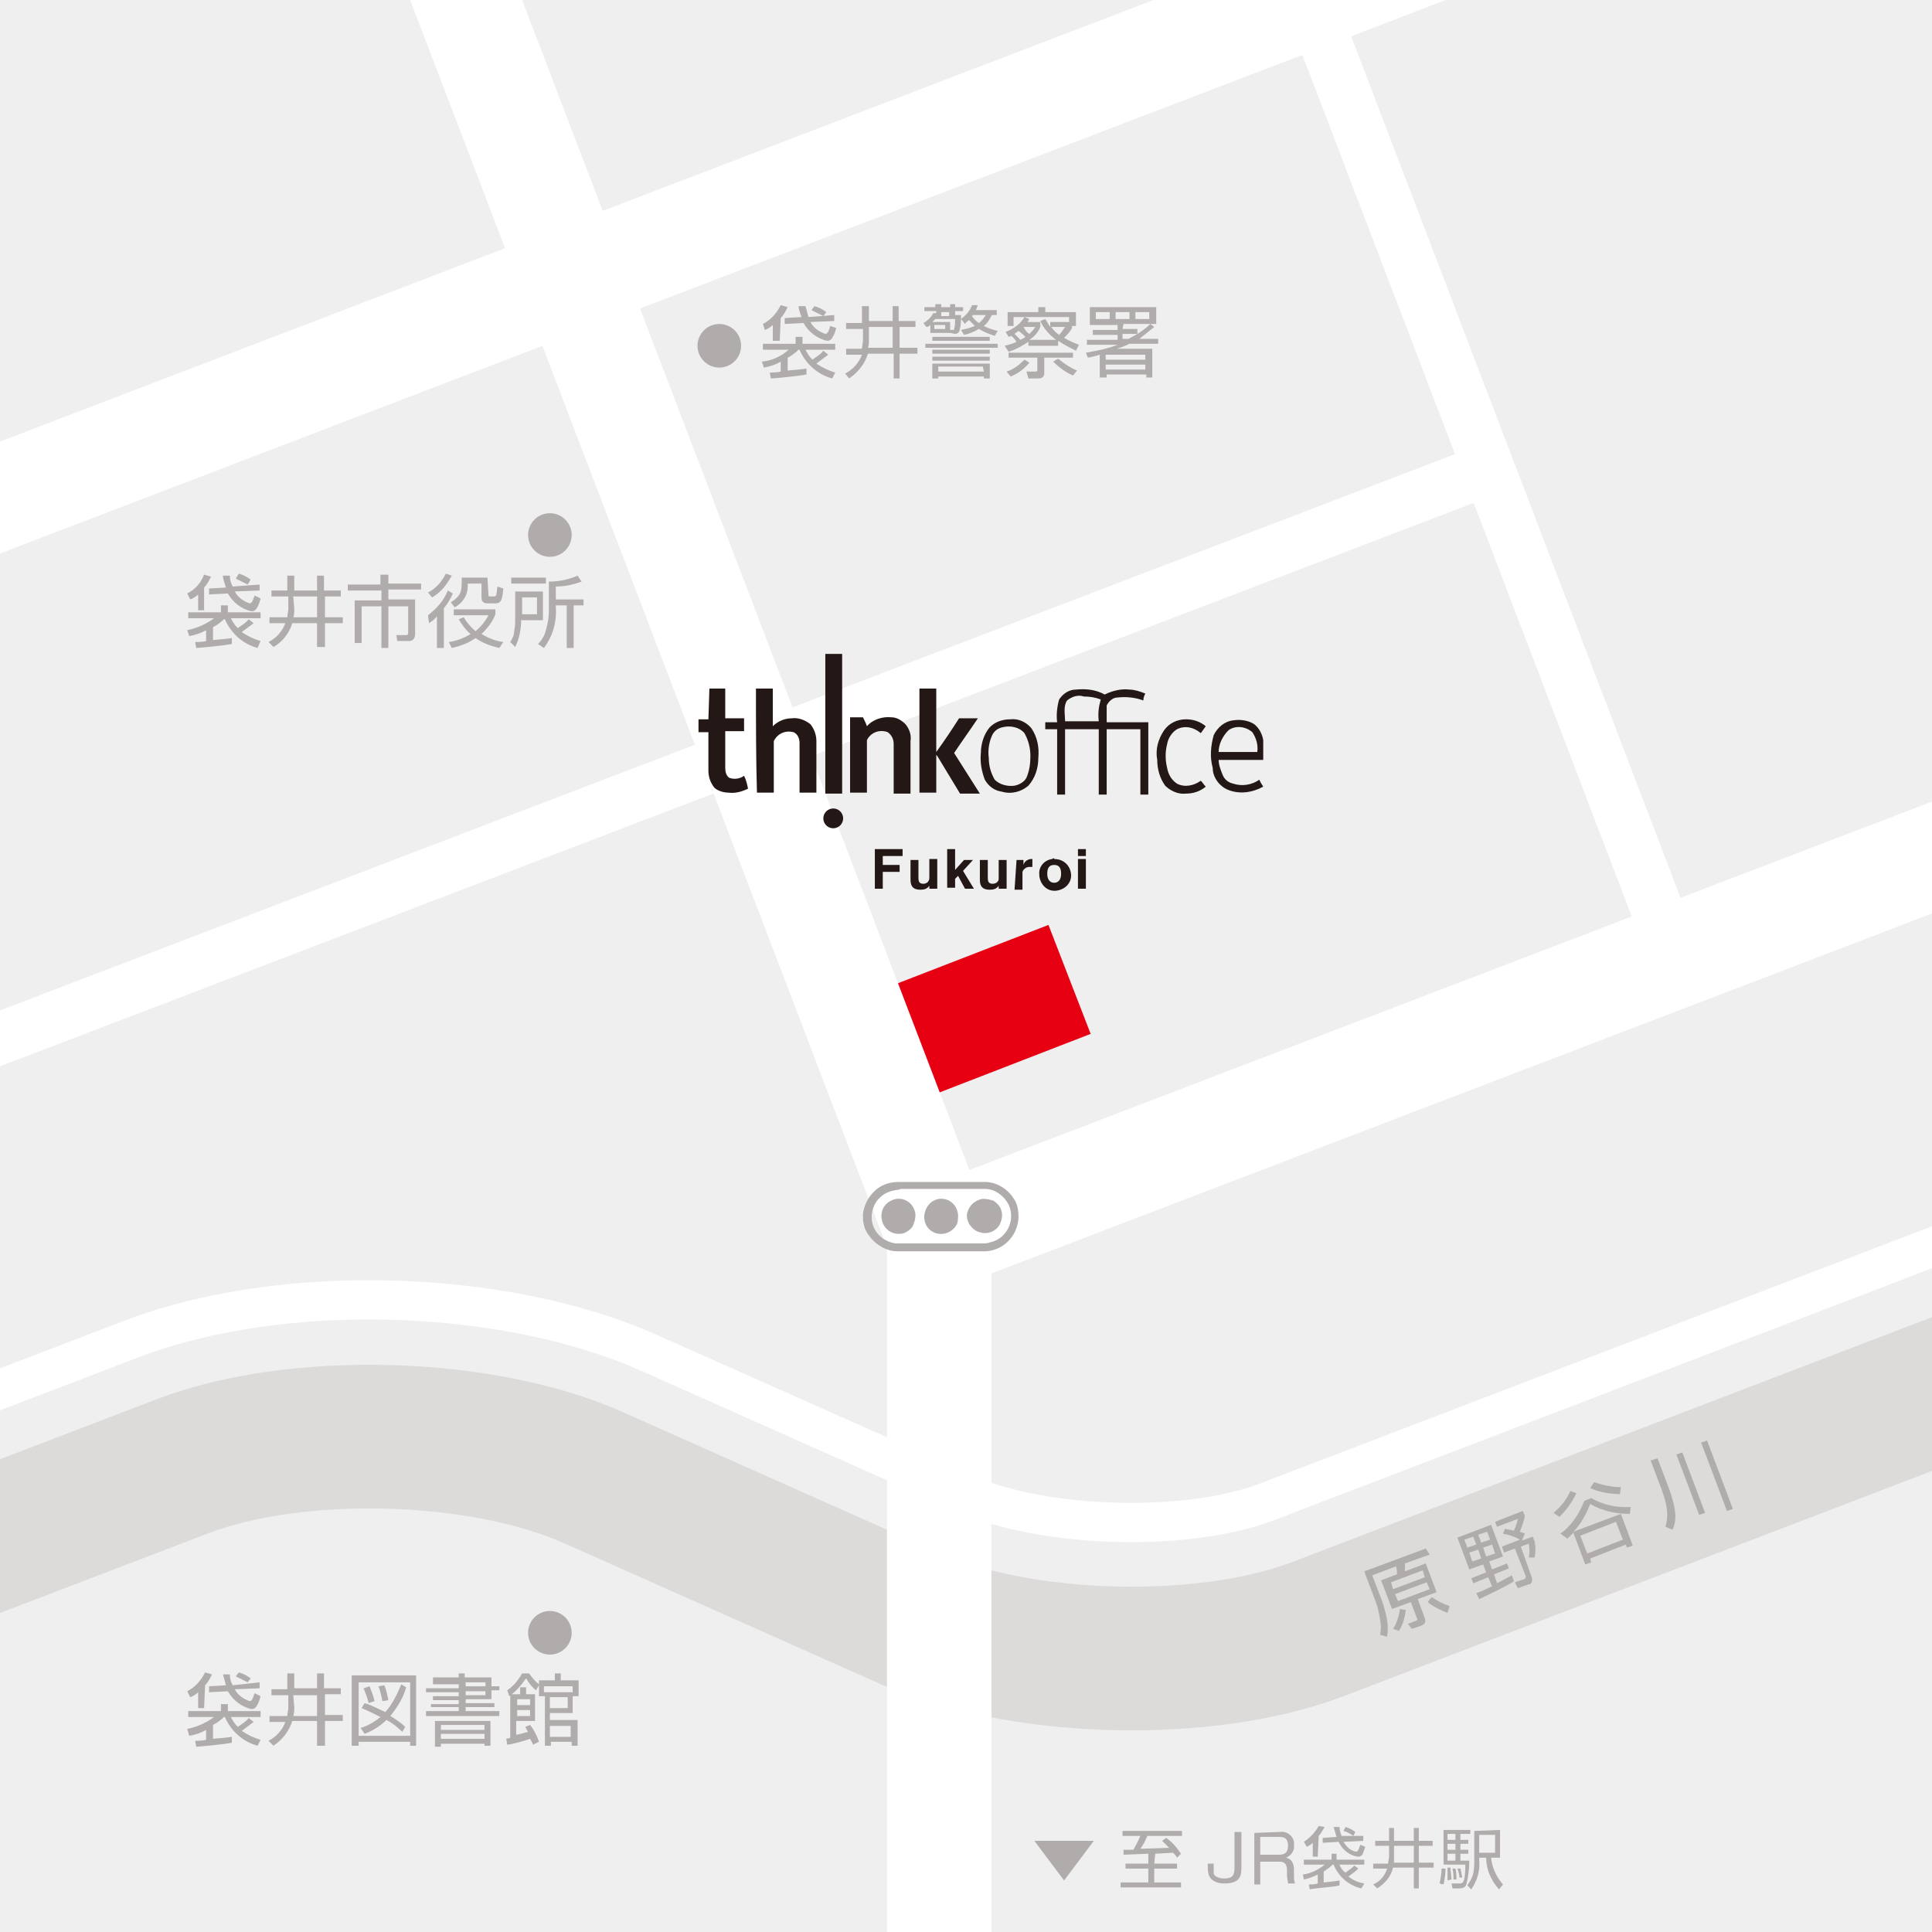 <?xml version="1.0" encoding="utf-8"?>
<!-- Generator: Adobe Illustrator 24.1.2, SVG Export Plug-In . SVG Version: 6.00 Build 0)  -->
<svg version="1.1" id="レイヤー_1" xmlns="http://www.w3.org/2000/svg" xmlns:xlink="http://www.w3.org/1999/xlink" x="0px"
	 y="0px" viewBox="0 0 195 195" style="enable-background:new 0 0 195 195;" xml:space="preserve">
<style type="text/css">
	.st0{clip-path:url(#SVGID_2_);}
	.st1{fill:#F0EFF0;}
	.st2{fill:#E60012;}
	.st3{fill:none;stroke:#FFFFFF;stroke-width:3.96;stroke-miterlimit:10;}
	.st4{fill:none;stroke:#DCDBDA;stroke-width:14.5;stroke-miterlimit:10;}
	.st5{fill:none;stroke:#FFFFFF;stroke-width:10.55;stroke-miterlimit:10;}
	.st6{fill:none;stroke:#FFFFFF;stroke-width:5.27;stroke-miterlimit:10;}
	.st7{fill:#231815;}
	.st8{fill:#AFACAB;}
</style>
<g>
	<defs>
		<rect id="SVGID_1_" y="0" width="195" height="195"/>
	</defs>
	<clipPath id="SVGID_2_">
		<use xlink:href="#SVGID_1_"  style="overflow:visible;"/>
	</clipPath>
	<g class="st0">
		<rect y="0" class="st1" width="195" height="195"/>
		
			<rect x="91.8" y="96" transform="matrix(0.932 -0.361 0.361 0.932 -30.049 43.087)" class="st2" width="16.8" height="11.8"/>
		<path class="st3" d="M-14.3,145.7l27.7-10.6c15-5.7,37.3-5.1,52,1.4l31.9,14.2c8,3.6,22.7,4,30.8,0.8l78.1-29.9"/>
		<path class="st4" d="M-9.3,158.6L18.4,148c11.5-4.4,30.1-3.9,41.4,1.1l31.9,14.2c11.3,5,29.9,5.5,41.4,1.1l78.1-29.9"/>
		<line class="st5" x1="-5.7" y1="52.4" x2="157.3" y2="-10"/>
		<line class="st6" x1="-2.6" y1="105.8" x2="149.1" y2="47.8"/>
		<polyline class="st5" points="43.3,-9.8 94.8,124.9 94.8,211 		"/>
		<line class="st6" x1="117.7" y1="-37.8" x2="169.2" y2="96.9"/>
		<line class="st5" x1="94.8" y1="124.9" x2="203.5" y2="83.3"/>
		<path class="st7" d="M71.6,69.5h1.6v3h1.9c0,0.4,0,0.9,0,1.3h-1.9v3.7c0,0.4,0.1,0.8,0.4,1c0.5,0.2,1.1,0.1,1.5-0.2
			c0.2,0.4,0.3,0.8,0.4,1.3c-0.6,0.3-1.3,0.5-2,0.4c-0.5,0-1.1-0.2-1.4-0.5c-0.4-0.5-0.6-1.1-0.6-1.7v-3.9h-1v-1.3h1L71.6,69.5
			 M76.3,69.5c0.6,0,1.1,0,1.7,0v3.8c0.5-0.5,1.2-0.8,1.9-0.8c0.7-0.1,1.4,0.2,1.9,0.6c0.4,0.5,0.6,1.1,0.6,1.7c0,1.8,0,3.5,0,5.2
			h-1.7v-5c0-0.5-0.2-0.9-0.6-1.1c-0.8-0.2-1.6,0.1-2,0.9c0,1.7,0,3.5,0,5.2h-1.7C76.3,76.6,76.3,73.1,76.3,69.5 M92.8,69.5h1.7V80
			h-1.7V69.5 M106.9,70.6c0.4-0.6,1-1,1.7-1c1-0.1,2,0,2.9,0.5c0.8-0.4,1.7-0.6,2.5-0.5c0.5,0,1.1,0.2,1.6,0.4
			c-0.1,0.2-0.2,0.4-0.2,0.7c-0.8-0.3-1.7-0.4-2.6-0.3c-0.5,0-0.9,0.4-1.1,0.8c0,0.6,0,1.1,0,1.7h4.2c0,2.4,0,4.9,0,7.3h-0.8v-6.6
			h-3.4v6.6h-0.8v-6.6h-3.4v6.6h-0.8v-6.6h-1.2v-0.7h1.2C106.6,72.1,106.7,71.3,106.9,70.6 M107.7,70.7c-0.4,0.6-0.2,1.4-0.2,2.1
			h3.4c-0.1-0.8,0-1.5,0.2-2.2c-0.5-0.2-1.1-0.3-1.7-0.3C108.8,70.1,108.2,70.3,107.7,70.7 M87.5,73.3c0.6-0.7,1.6-1,2.5-0.9
			c0.5,0,1,0.3,1.4,0.7c0.4,0.5,0.6,1.1,0.5,1.7v5.3h-1.7v-5c0-0.5-0.2-0.9-0.6-1.2c-0.8-0.3-1.7,0-2.1,0.8v0.1c0,1.8,0,3.5,0,5.2
			h-1.7v-7.6h1.3C87.3,72.8,87.4,73,87.5,73.3 M96.8,72.5h1.9c-0.8,1.2-1.6,2.3-2.4,3.5c0.9,1.4,1.7,2.7,2.6,4.1h-2l-2.3-3.8
			c-0.1-0.1-0.2-0.2-0.1-0.4C95.3,74.8,96.1,73.6,96.8,72.5 M102,72.6c0.8-0.1,1.6,0.3,2.1,0.9c0.6,0.9,0.8,1.9,0.7,3
			c0,1-0.3,2-1,2.8c-0.7,0.6-1.7,0.9-2.7,0.6c-0.7-0.1-1.3-0.5-1.7-1.2C99.1,77.9,98.9,77,99,76c0-0.9,0.3-1.9,0.9-2.6
			C100.4,72.9,101.1,72.6,102,72.6 M101.2,73.4c-0.5,0.1-0.9,0.4-1.1,0.9c-0.3,0.7-0.4,1.5-0.3,2.2c0,0.8,0.2,1.5,0.6,2.2
			c0.5,0.5,1.3,0.7,2,0.6c0.5-0.1,1-0.4,1.2-0.8c0.3-0.7,0.4-1.4,0.4-2.2c0-0.8-0.2-1.6-0.6-2.3C102.9,73.4,102,73.2,101.2,73.4
			 M117.5,73.7c0.5-0.7,1.3-1.1,2.2-1.1c0.7,0,1.4,0.2,2,0.7l-0.5,0.7c-0.7-0.6-1.6-0.8-2.4-0.4c-0.5,0.3-0.9,0.9-1,1.5
			c-0.2,0.8-0.2,1.6,0,2.4c0.1,0.6,0.4,1.2,1,1.6c0.8,0.4,1.7,0.2,2.4-0.3c0.2,0.2,0.3,0.4,0.5,0.6c-0.6,0.5-1.3,0.7-2,0.7
			c-0.8,0.1-1.6-0.3-2.1-0.8c-0.5-0.7-0.8-1.6-0.8-2.6C116.6,75.6,116.9,74.6,117.5,73.7 M122.5,74.2c0.4-0.8,1.1-1.4,2-1.5
			c0.7-0.1,1.5,0,2.1,0.4c0.5,0.4,0.8,1,0.9,1.6v2H123c0,0.5,0.2,1,0.4,1.5c0.2,0.5,0.6,0.8,1.1,0.9c0.9,0.3,1.9,0.1,2.6-0.4
			c0.1,0.2,0.2,0.4,0.4,0.7c-1.1,0.6-2.4,0.8-3.6,0.3c-0.9-0.4-1.5-1.3-1.5-2.2C122.1,76.4,122.2,75.3,122.5,74.2 M124,73.7
			c-0.6,0.6-1,1.4-1,2.2c1.3,0,2.6,0,3.9,0c0.1-0.7-0.1-1.4-0.5-2C125.7,73.3,124.7,73.2,124,73.7"/>
		<circle class="st7" cx="84.1" cy="82.6" r="1"/>
		<path class="st7" d="M83.3,66H85v14.1h-1.7V66"/>
		<path class="st7" d="M88.3,85.7h2.8v0.7h-2v0.9h1.7V88h-1.7v1.7h-0.8V85.7z"/>
		<path class="st7" d="M94.6,89.7h-0.8v-0.3c-0.2,0.3-0.5,0.4-0.9,0.4c-0.7,0-1-0.3-1-1v-2h0.8v1.8c0,0.4,0.1,0.6,0.5,0.6
			c0.3,0,0.6-0.2,0.6-0.6c0,0,0,0,0-0.1v-1.8h0.8V89.7z"/>
		<path class="st7" d="M95.6,85.7h0.8v2.1l0.9-1h0.9l-1,1.1l1.1,1.8h-0.9l-0.7-1.3l-0.3,0.3v0.9h-0.8V85.7z"/>
		<path class="st7" d="M101.6,89.7h-0.8v-0.3c-0.2,0.3-0.5,0.4-0.9,0.4c-0.7,0-1-0.3-1-1v-2h0.8v1.8c0,0.4,0.1,0.6,0.5,0.6
			c0.3,0,0.6-0.2,0.6-0.5v-0.1v-1.8h0.8V89.7z"/>
		<path class="st7" d="M102.6,86.8h0.7v0.5c0.1-0.4,0.5-0.6,0.8-0.6h0.1v0.8h-0.3c-0.3,0-0.6,0.2-0.7,0.5c0,0.1,0,0.1,0,0.2v1.6
			h-0.8L102.6,86.8z"/>
		<path class="st7" d="M106.4,86.7c0.9,0,1.6,0.6,1.7,1.5s-0.6,1.6-1.5,1.7s-1.6-0.6-1.7-1.5v-0.1c-0.1-0.8,0.5-1.5,1.3-1.6
			C106.3,86.6,106.4,86.6,106.4,86.7z M106.4,89.1c0.4,0,0.7-0.3,0.7-0.9s-0.2-0.9-0.7-0.9s-0.7,0.3-0.7,0.9S106,89.1,106.4,89.1z"
			/>
		<path class="st7" d="M108.8,85.7h0.8v0.7h-0.8V85.7z M108.8,86.7h0.8v3h-0.8V86.7z"/>
		<circle class="st8" cx="55.5" cy="54" r="2.2"/>
		<path class="st8" d="M18.9,63.6c1-0.2,1.9-0.6,2.7-1.2H19v-0.6h3.3v-0.7H23v0.7h3.3v0.6h-3c0.2,0.4,0.4,0.7,0.7,1
			c0.4-0.3,0.8-0.5,1.1-0.9l0.5,0.4c-0.4,0.3-0.8,0.6-1.2,0.9c0.6,0.4,1.2,0.7,1.9,0.9L26,65.4c-1.5-0.4-2.7-1.5-3.3-2.9h-0.1
			c-0.3,0.3-0.7,0.6-1.1,0.8v1.3c1-0.1,1.3-0.1,1.9-0.2V65c-1.1,0.2-3.4,0.4-3.6,0.4l-0.1-0.6c0.4,0,0.7,0,1.1-0.1v-1.1
			c-0.5,0.3-1.1,0.5-1.7,0.6L18.9,63.6z M20.6,61.6H20V60c-0.2,0.2-0.5,0.4-0.8,0.5l-0.3-0.6c0.8-0.4,1.4-1.1,1.7-1.9l0.7,0.2
			c-0.2,0.4-0.4,0.8-0.7,1.1L20.6,61.6z M26.2,59v0.6l-2.5,0.1c0.3,0.6,0.9,1,1.5,1.2c0.3,0,0.4-0.6,0.5-0.8l0.6,0.3
			c-0.1,0.4-0.2,0.7-0.4,1c-0.1,0.2-0.3,0.3-0.5,0.3c-1-0.2-1.9-0.9-2.4-1.8L21.1,60v-0.6l1.7-0.1c-0.1-0.4-0.3-0.8-0.3-1.2h0.7
			c0,0.4,0.1,0.8,0.3,1.1L26.2,59z M25,59c-0.4-0.2-0.8-0.4-1.2-0.6l0.3-0.5c0.4,0.1,0.8,0.3,1.2,0.6L25,59z"/>
		<path class="st8" d="M29,58.1h0.7v1.5H32v-1.5h0.7v1.5h1.7v0.6h-1.6v2.1h1.8v0.6h-1.8v2.4H32v-2.4h-2.5c-0.3,1-1,1.9-1.9,2.4
			l-0.5-0.5c0.8-0.4,1.4-1.1,1.7-1.9h-1.6v-0.6H29c0-0.3,0.1-0.6,0.1-0.8v-1.3h-1.7v-0.6H29V58.1z M29.7,61.5c0,0.3,0,0.6-0.1,0.8
			H32v-2.1h-2.4L29.7,61.5z"/>
		<path class="st8" d="M39.2,58v0.9h3.3v0.6h-3.3v1h2.7V64c0,0.4-0.2,0.7-0.6,0.7h-0.1h-1.1L40,64.1h1c0.1,0,0.2,0,0.2-0.3v-2.6h-2
			v4.2h-0.7v-4.2h-2v3.7h-0.7v-4.3h2.7v-1h-3.4V59h3.3v-1H39.2z"/>
		<path class="st8" d="M43.2,62.1c0.9-0.7,1.6-1.5,2-2.5l0.5,0.3c-0.2,0.5-0.5,1-0.9,1.5v4h-0.7v-3.2c-0.2,0.3-0.5,0.5-0.8,0.7
			L43.2,62.1z M43.2,59.8c0.8-0.4,1.4-1.1,1.8-1.9l0.6,0.2c-0.5,0.9-1.1,1.7-2,2.2L43.2,59.8z M50.4,65.4c-0.9-0.2-1.7-0.5-2.4-1
			c-0.7,0.5-1.5,0.8-2.4,1l-0.3-0.6c0.8-0.1,1.5-0.4,2.2-0.8c-0.5-0.4-0.9-1-1.2-1.5l0.5-0.2c0.3,0.5,0.7,1,1.2,1.4
			c0.5-0.4,1-1,1.3-1.6h-3.5v-0.6H50V62c-0.3,0.8-0.8,1.4-1.4,2c0.7,0.4,1.4,0.7,2.2,0.8L50.4,65.4z M49.3,60c0,0.2,0,0.2,0.2,0.2
			h0.3c0.3,0,0.3,0,0.4-1l0.6,0.2c-0.1,1.1-0.2,1.5-0.8,1.5h-0.7c-0.3,0-0.7,0-0.7-0.6v-1.4h-1.4c0.1,1-0.4,1.9-1.3,2.4l-0.4-0.5
			c1.1-0.7,1.1-1.2,1.1-2.2v-0.3h2.6L49.3,60z"/>
		<path class="st8" d="M54.8,59.7v2.9h-2.2c0,0.9-0.2,1.9-0.6,2.7l-0.5-0.5c0.2-0.3,0.4-0.7,0.4-1.1c0.1-0.5,0.1-0.9,0.1-1.4v-2.6
			C52,59.7,54.8,59.7,54.8,59.7z M55.1,58.9h-3.5v-0.6h3.5V58.9z M54.2,60.3h-1.5V62h1.5V60.3z M56.1,60.5h2.8v0.6h-1v4.3h-0.7v-4.3
			h-1.1v0.2c0.1,1.5-0.3,2.9-1.2,4.1L54.3,65c0.4-0.4,0.7-0.9,0.8-1.4c0.2-0.7,0.3-1.3,0.3-2v-2.9c1,0,2-0.2,2.9-0.6l0.4,0.6
			c-0.8,0.3-1.7,0.5-2.6,0.5C56.1,59.2,56.1,60.5,56.1,60.5z"/>
		<circle class="st8" cx="72.6" cy="34.9" r="2.2"/>
		<path class="st8" d="M76.9,36.5c1-0.1,1.9-0.5,2.7-1.2H77v-0.6h3.3V34H81v0.7h3.3v0.6h-3c0.2,0.4,0.4,0.7,0.7,1
			c0.4-0.3,0.8-0.5,1.1-0.9l0.5,0.4c-0.4,0.3-0.8,0.6-1.2,0.9c0.6,0.4,1.2,0.7,1.9,0.9L84,38.2c-1.5-0.4-2.7-1.5-3.3-2.9h-0.1
			c-0.3,0.3-0.7,0.6-1.1,0.8v1.3c1-0.1,1.3-0.1,1.9-0.2v0.6c-1.1,0.2-3.4,0.4-3.6,0.4l-0.1-0.6c0.4,0,0.7,0,1.1-0.1v-1
			c-0.5,0.3-1.1,0.5-1.7,0.6L76.9,36.5z M78.7,34.4H78v-1.6c-0.2,0.2-0.5,0.4-0.8,0.5L77,32.7c0.8-0.4,1.4-1.1,1.8-1.9l0.7,0.2
			c-0.2,0.4-0.4,0.8-0.7,1.1L78.7,34.4z M84.2,31.8v0.6l-2.4,0.1c0.3,0.6,0.9,1,1.5,1.2c0.3,0,0.4-0.5,0.5-0.8l0.6,0.2
			c-0.1,0.4-0.2,0.7-0.4,1c-0.1,0.2-0.3,0.3-0.5,0.3c-1-0.2-1.9-0.9-2.4-1.8l-1.9,0.1v-0.6l1.7-0.1c-0.2-0.5-0.3-0.9-0.3-1.1h0.7
			c0.1,0.4,0.2,0.7,0.3,1.1L84.2,31.8z M83.1,31.9c-0.4-0.2-0.8-0.4-1.2-0.6l0.3-0.4c0.4,0.1,0.8,0.3,1.2,0.6L83.1,31.9z"/>
		<path class="st8" d="M87,30.9h0.7v1.5h2.4v-1.5h0.6v1.5h1.7V33h-1.6v2.1h1.8v0.6h-1.8v2.5h-0.6v-2.5h-2.6c-0.3,1-1,1.9-1.9,2.5
			l-0.4-0.5c0.8-0.4,1.4-1.1,1.7-1.9h-1.6v-0.6H87c0-0.3,0.1-0.6,0.1-0.8v-1.2h-1.7v-0.6H87V30.9z M87.7,34.3c0,0.3,0,0.6-0.1,0.8
			h2.5V33h-2.4V34.3z"/>
		<path class="st8" d="M95.9,33.6h-2v-0.8c-0.1,0.1-0.2,0.2-0.4,0.2l-0.3-0.4c0.4-0.2,0.8-0.6,1-1h0.3v-0.2h-1.2V31h1.1v-0.3H95V31
			h0.9v-0.3h0.5V31h0.8v0.4h-0.8v0.4H97c0,0.6,0,1.1-0.2,1.7c-0.1,0.1-0.2,0.2-0.4,0.2L95.9,33.6L95.9,33.6z M100.7,35.1h-7.3v-0.4
			h7.3V35.1z M99.9,34.4h-5.8V34h5.8V34.4z M99.9,35.7h-5.8v-0.4h5.8V35.7z M99.9,36.4h-5.8V36h5.8V36.4z M99.9,38.2h-0.6V38h-4.6
			v0.2h-0.6v-1.5h5.8C99.9,36.7,99.9,38.2,99.9,38.2z M94.4,32.2l-0.3,0.3h1.8v0.8h0.3c0.1,0,0.1,0,0.1-0.1c0.1-0.3,0.1-0.7,0.1-1
			H94.4z M95.4,32.8h-1.1v0.4h1.1V32.8z M99.2,37h-4.5v0.5h4.6L99.2,37z M95.8,31.9v-0.4H95v0.4H95.8z M100.6,31.3v0.5h-0.5
			c-0.2,0.4-0.4,0.8-0.8,1.1c0.4,0.2,0.9,0.4,1.4,0.5l-0.3,0.5c-0.6-0.2-1.1-0.4-1.6-0.7c-0.5,0.3-1,0.5-1.5,0.6L97,33.3
			c0.5-0.1,0.9-0.2,1.4-0.4c-0.2-0.2-0.4-0.4-0.6-0.6c-0.1,0.1-0.3,0.2-0.4,0.4L97,32.2c0.5-0.4,0.9-0.8,1.1-1.4h0.6
			c-0.1,0.2-0.1,0.3-0.2,0.5L100.6,31.3z M98.2,31.8l-0.1,0.1c0.2,0.3,0.4,0.5,0.7,0.7c0.3-0.2,0.5-0.5,0.7-0.8H98.2z"/>
		<path class="st8" d="M101.4,34.9c0.4-0.1,0.8-0.2,1.2-0.4c-0.2-0.3-0.4-0.5-0.5-0.6l-0.3,0.1l-0.3-0.5c0.8-0.3,1.5-0.8,1.9-1.5
			l0.5,0.2c-0.1,0.1-0.1,0.2-0.2,0.3h1.3V33c-0.2,0.5-0.6,1-1.1,1.3h2.7c-0.7-0.5-1.3-1.2-1.6-1.9l0.5-0.2c0.2,0.3,0.3,0.5,0.5,0.8
			v-0.5h1.9V32h-5.6v0.9h-0.6v-1.4h3.1V31h0.7v0.5h3.1v1.4h-0.4v0.2c-0.2,0.4-0.5,0.7-0.8,1c0.5,0.3,1,0.5,1.5,0.7l-0.3,0.6
			c-0.6-0.3-1.2-0.6-1.8-1v0.5h-3v-0.4c-0.6,0.4-1.3,0.8-2,1L101.4,34.9z M101.6,37.5c0.7-0.2,1.3-0.7,1.8-1.2l0.5,0.3
			c-0.5,0.6-1.1,1.1-1.9,1.4L101.6,37.5z M105.4,36.1v1.6c0,0.3-0.2,0.5-0.6,0.5h-1l-0.2-0.7h0.9c0.1,0,0.2,0,0.2-0.1v-1.3h-2.9
			v-0.5h6.5v0.5H105.4z M103.5,34c-0.2-0.2-0.4-0.4-0.7-0.6c-0.1,0.1-0.3,0.2-0.4,0.3c0.2,0.2,0.4,0.4,0.6,0.6
			C103.2,34.2,103.4,34.1,103.5,34z M103.3,33L103.3,33c0.3,0.5,0.4,0.6,0.6,0.7c0.2-0.2,0.4-0.4,0.6-0.7
			C104.5,33,103.3,33,103.3,33z M106.1,33c0.2,0.3,0.5,0.6,0.8,0.8c0.2-0.2,0.4-0.5,0.6-0.8H106.1z M106.8,36.2
			c0.6,0.5,1.2,0.9,1.9,1.2l-0.4,0.5c-0.7-0.3-1.4-0.8-2-1.4L106.8,36.2z"/>
		<path class="st8" d="M113.3,33.2h1.5v0.5h-1.5v0.5h0.6c0.8-0.4,1.6-0.9,2.2-1.5l0.4,0.3c-0.5,0.4-1,0.8-1.5,1.2h1.9v0.5H114
			c-0.4,0.2-0.9,0.4-1.3,0.5h3.6v2.9h-0.6v-0.3h-4v0.3H111v-2.3c-0.6,0.2-0.8,0.2-1.2,0.3l-0.2-0.5c1.1-0.2,2.2-0.4,3.2-0.8h-3.1
			v-0.5h3.1v-0.5h-2.5v-0.5h2.5v-0.5H110V31h6.7v1.7h-3.3L113.3,33.2z M112,31.5h-1.4v0.7h1.4V31.5z M115.6,35.8h-4v0.5h4V35.8z
			 M115.6,36.8h-4v0.5h4V36.8z M114,31.5h-1.4v0.7h1.4V31.5z M116,31.5h-1.4v0.7h1.4V31.5z"/>
		<path class="st8" d="M144.3,156.9l-2.5,0.9c0,0.5,0,0.6,0,0.8l2.1-0.8l1.1,2.9l-1.9,0.7l0.7,1.9c0.1,0.4,0.1,0.6-0.4,0.8l-0.9,0.3
			l-0.4-0.5l0.8-0.3c0.2-0.1,0.2-0.2,0.1-0.3l-0.6-1.6l-1.9,0.7l-1.1-2.9l1.6-0.6c0-0.3,0-0.5-0.1-0.8l-2.4,0.9l1,2.6
			c0.2,0.6,0.4,1.3,0.5,1.9c0.1,0.6,0.1,1.1,0,1.7l-0.7-0.2c0.1-0.5,0.1-1,0-1.5c-0.1-0.6-0.2-1.1-0.4-1.7l-1.2-3.2l6.2-2.3
			L144.3,156.9z M143.6,158.5l-3.2,1.2l0.2,0.7l3.2-1.2L143.6,158.5z M140.6,164.4c0.4-0.6,0.6-1.3,0.7-2l0.6,0.1
			c-0.1,0.7-0.3,1.5-0.7,2.1L140.6,164.4z M144,159.7l-3.2,1.2l0.3,0.7l3.2-1.2L144,159.7z M146.1,162.8c-0.7-0.3-1.4-0.6-2-1.1
			l0.4-0.5c0.6,0.4,1.2,0.7,1.8,0.9L146.1,162.8z"/>
		<path class="st8" d="M152.8,159.6c-0.9,0.6-3.1,1.6-3.5,1.8l-0.3-0.6c0.3-0.1,0.6-0.2,1.6-0.7l-0.4-0.9l-1.5,0.6l-0.2-0.5l1.5-0.6
			l-0.3-0.8l-1.4,0.5l-1.2-3.2l3.4-1.3l1.2,3.2l-1.4,0.5l0.3,0.8l1.5-0.6l0.2,0.5l-1.5,0.6l0.3,0.9l1.5-0.8L152.8,159.6z
			 M148.7,155.1l-0.9,0.3l0.3,0.8l0.9-0.3L148.7,155.1z M149.2,156.4l-0.9,0.3l0.3,0.9l0.9-0.3L149.2,156.4z M150.1,154.6l-0.9,0.3
			l0.3,0.8l0.9-0.3L150.1,154.6z M150.6,155.9l-0.9,0.3l0.3,0.9l0.9-0.3L150.6,155.9z M153.6,155.5l1.1-0.4l0.2,0.5
			c0.1,0.5,0.1,1.1,0,1.6h-0.6c0.1-0.4,0.1-0.9,0-1.4l-0.8,0.3l1.1,3.1c0.1,0.3,0,0.6-0.2,0.7h-0.1l-1.1,0.4l-0.3-0.6l0.9-0.3
			c0.1,0,0.2-0.1,0.2-0.3l-1.1-2.8l-1.1,0.4l-0.2-0.6l1.8-0.7c-0.5-0.3-1.1-0.5-1.7-0.6l0.2-0.5c0.3,0.1,0.6,0.1,0.9,0.2
			c0.2-0.4,0.3-0.8,0.4-1.2l-2.1,0.8l-0.2-0.5l2.8-1.1l0.2,0.5c-0.1,0.6-0.3,1.1-0.5,1.6c0.2,0.1,0.4,0.1,0.5,0.2L153.6,155.5z"/>
		<path class="st8" d="M156.8,152.7c0.7-0.6,1.3-1.3,1.7-2.2l0.6,0.2c-0.4,0.9-1,1.7-1.7,2.4L156.8,152.7z M157.5,154.8
			c1.1-0.8,1.9-2,2.4-3.3l0.7-0.3c1.2,0.7,2.6,1,4,0.9l-0.1,0.7c-1.4,0-2.8-0.3-4-1c-0.4,1-0.9,2-1.7,2.8l4.8-1.8l1.2,3.2l-0.6,0.2
			l-0.1-0.3l-3.6,1.4l0.1,0.4l-0.6,0.2l-1.2-3.2c-0.3,0.3-0.4,0.4-0.6,0.6L157.5,154.8z M163.1,153.6l-3.6,1.4l0.7,1.8l3.6-1.4
			L163.1,153.6z M160.9,149.6c0.9,0.3,1.8,0.5,2.7,0.5l-0.1,0.7c-1,0-2.1-0.2-3-0.6L160.9,149.6z"/>
		<path class="st8" d="M167.3,147.2l1.1,2.9c0.9,2.4,0.8,3.5,0.4,4.3l-0.7-0.3c0.2-0.8,0.4-1.6-0.4-3.8l-1.1-2.9L167.3,147.2z
			 M169.8,146.6l2.3,6.1l-0.6,0.2l-2.3-6.1L169.8,146.6z M172.3,145.4l2.6,6.9l-0.6,0.2l-2.6-6.9L172.3,145.4z"/>
		<circle class="st8" cx="55.5" cy="164.8" r="2.2"/>
		<path class="st8" d="M18.9,174.5c1-0.2,1.9-0.6,2.7-1.2H19v-0.6h3.3V172H23v0.7h3.3v0.6h-3c0.2,0.4,0.4,0.7,0.7,1
			c0.4-0.3,0.8-0.5,1.1-0.9l0.5,0.4c-0.4,0.3-0.8,0.6-1.2,0.9c0.6,0.4,1.2,0.7,1.9,0.9l-0.3,0.6c-1.5-0.4-2.7-1.5-3.3-2.9h-0.1
			c-0.3,0.3-0.7,0.6-1.1,0.8v1.4c1-0.1,1.3-0.1,1.9-0.2v0.6c-1.1,0.2-3.4,0.4-3.6,0.4l-0.1-0.6c0.4,0,0.7,0,1.1-0.1v-1
			c-0.5,0.3-1.1,0.5-1.7,0.6L18.9,174.5z M20.6,172.4H20v-1.6c-0.2,0.2-0.5,0.4-0.8,0.5l-0.3-0.6c0.8-0.4,1.4-1.1,1.8-1.9l0.7,0.2
			c-0.2,0.4-0.4,0.8-0.7,1.1L20.6,172.4z M26.2,169.8v0.6l-2.5,0.1c0.3,0.6,0.9,1,1.5,1.2c0.3,0,0.4-0.6,0.5-0.8l0.6,0.3
			c-0.1,0.4-0.2,0.7-0.4,1c-0.1,0.2-0.3,0.3-0.5,0.3c-1-0.2-1.9-0.9-2.4-1.8l-1.9,0.1v-0.6l1.7-0.1c-0.1-0.4-0.2-0.8-0.3-1.1h0.7
			c0,0.4,0.1,0.8,0.3,1.1L26.2,169.8z M25,169.8c-0.4-0.2-0.8-0.4-1.2-0.6l0.3-0.4c0.4,0.1,0.8,0.3,1.2,0.6L25,169.8z"/>
		<path class="st8" d="M29,168.9h0.7v1.5H32v-1.5h0.7v1.5h1.7v0.6h-1.6v2.1h1.8v0.6h-1.8v2.5H32v-2.5h-2.5c-0.3,1-1,1.9-1.9,2.5
			l-0.5-0.5c0.8-0.4,1.4-1.1,1.7-1.9h-1.6v-0.6H29c0-0.3,0.1-0.6,0.1-0.8v-1.3h-1.7v-0.6H29V168.9z M29.7,172.3c0,0.3,0,0.6-0.1,0.9
			H32v-2.1h-2.4L29.7,172.3z"/>
		<path class="st8" d="M42,169.1v7.1h-0.6v-0.4h-5.2v0.4h-0.7v-7.1H42z M41.4,169.8h-5.2v5.4h5.2V169.8z M41,170.3
			c-0.3,1.1-0.9,2-1.6,2.9c0.5,0.3,1.1,0.7,1.5,1.1l-0.3,0.5c-0.5-0.5-1-0.9-1.6-1.2c-0.6,0.6-1.4,1.1-2.2,1.4l-0.4-0.6
			c0.7-0.2,1.4-0.6,2-1.1c-0.6-0.3-1.2-0.6-1.9-0.9l0.3-0.5c0.7,0.2,1.4,0.6,2.1,0.9c0.7-0.8,1.2-1.8,1.6-2.8L41,170.3z M37.2,171.9
			c-0.1-0.5-0.3-1-0.5-1.5l0.6-0.2c0.2,0.5,0.4,1,0.5,1.5L37.2,171.9z M38.6,171.7c-0.1-0.5-0.2-1-0.4-1.5l0.6-0.1
			c0.2,0.5,0.3,1,0.4,1.5L38.6,171.7z"/>
		<path class="st8" d="M43.7,169.3h2.6v-0.4h0.6v0.4h2.7v0.9h0.8v0.4h-0.8v0.9H47v0.4h2.9v0.4H47v0.4h3.4v0.5H43v-0.5h3.3v-0.4h-2.8
			V172h2.8v-0.4h-2.6v-0.4h2.6v-0.4H43v-0.4h3.3V170h-2.6V169.3z M49.5,173.7v2.5h-0.6V176h-4.4v0.3h-0.6v-2.6H49.5z M48.9,174.1
			h-4.4v0.5h4.4V174.1z M48.9,175h-4.4v0.5h4.4V175z M49,169.8h-2v0.4h2V169.8z M49,170.7h-2v0.4h2V170.7z"/>
		<path class="st8" d="M54.3,169.6H56v-0.7h0.6v0.7h1.8v1.6h-0.6v1.7h-2.3v0.7h2.8v2.6h-0.6v-0.4h-2.1v0.4H55v-5h-0.6v-1.1l-0.3,0.5
			c-0.4-0.3-0.7-0.7-1-1.2c-0.5,0.7-1,1.3-1.7,1.8l-0.2-0.6c0.6-0.4,1.1-1,1.5-1.7h0.7c0.3,0.4,0.6,0.8,1,1.1v-0.4H54.3z
			 M53.5,174.1c0.4,0.5,0.7,1.1,0.9,1.7l-0.6,0.3c-0.1-0.3-0.2-0.4-0.3-0.6c-0.9,0.3-1.6,0.5-2.3,0.6l-0.1-0.6l0.4-0.1V171h1v-0.7
			h0.6v0.7H54v2.7h-1.9v1.4c0.5-0.1,0.8-0.2,1.2-0.3c-0.2-0.3-0.2-0.4-0.3-0.5L53.5,174.1z M53.5,171.5h-1.3v0.6h1.3V171.5z
			 M53.5,172.6h-1.3v0.6h1.3V172.6z M54.9,170.8h2.9v-0.6h-2.9V170.8z M57.3,171.3h-1.8v1.1h1.8V171.3z M57.6,174.2h-2.1v1.1h2.1
			V174.2z"/>
		<path class="st8" d="M104.4,185.8h6l-3,4L104.4,185.8z"/>
		<path class="st8" d="M116.5,188.1h2.3v0.5h-2.3v1.4h2.7v0.5h-6.1V190h2.8v-1.4h-2.3v-0.5h2.3v-1l-2.5,0.1v-0.5h1
			c0.2-0.4,0.5-0.9,0.7-1.4h-1.8v-0.5h6v0.5h-3.5c-0.2,0.5-0.4,0.9-0.7,1.3l2.9-0.1c-0.2-0.2-0.5-0.5-0.7-0.7l0.4-0.3
			c0.6,0.4,1.1,1,1.5,1.6l-0.4,0.4c-0.1-0.2-0.2-0.3-0.4-0.5l-1.8,0.1L116.5,188.1z"/>
		<path class="st8" d="M125.3,184.9v3.6c0,0.9-0.2,1.6-1.7,1.6c-0.5,0-1-0.1-1.4-0.5c-0.3-0.4-0.3-0.8-0.3-1.5h0.6c0,0.3,0,0.7,0,1
			c0.1,0.4,0.8,0.5,1,0.5c0.9,0,1.1-0.3,1.1-1.1v-3.6H125.3z"/>
		<path class="st8" d="M129.2,184.9c0.7-0.1,1.3,0.4,1.4,1c0,0.1,0,0.2,0,0.3c0.1,0.6-0.3,1.1-0.8,1.3c0.5,0.1,0.8,0.5,0.8,1.2v0.5
			c0,0.3,0,0.6,0.1,0.9H130c0-0.3-0.1-0.5-0.1-0.8v-0.5c0-0.9-0.5-0.9-0.9-0.9h-1.8v2.3h-0.6V185L129.2,184.9z M127.2,185.4v1.8h1.8
			c0.4,0,1,0,1-0.9c0-0.7-0.3-0.9-0.9-0.9L127.2,185.4L127.2,185.4z"/>
		<path class="st8" d="M131.5,189.2c0.8-0.1,1.6-0.5,2.2-1h-2.1v-0.5h2.8v-0.6h0.5v0.6h2.8v0.5h-2.5c0.1,0.3,0.3,0.6,0.6,0.8
			c0.3-0.2,0.7-0.5,0.9-0.7l0.4,0.3c-0.3,0.3-0.6,0.5-1,0.8c0.5,0.4,1,0.6,1.6,0.7l-0.3,0.5c-1.3-0.3-2.3-1.2-2.8-2.4h-0.1
			c-0.3,0.3-0.6,0.5-0.9,0.7v1.1c0.8-0.1,1.1-0.1,1.6-0.2v0.5c-0.9,0.2-2.8,0.3-3,0.4l-0.1-0.5c0.3,0,0.6,0,0.9-0.1v-0.9
			c-0.4,0.2-0.9,0.4-1.4,0.5L131.5,189.2z M133,187.4h-0.5V186c-0.2,0.2-0.4,0.3-0.6,0.4l-0.3-0.5c0.6-0.4,1.1-0.9,1.5-1.6l0.6,0.1
			c-0.2,0.3-0.4,0.7-0.6,0.9L133,187.4z M137.6,185.3v0.5l-2,0.1c0.3,0.5,0.7,0.9,1.3,1c0.2,0,0.3-0.5,0.4-0.7l0.5,0.2
			c-0.1,0.3-0.2,0.6-0.3,0.8c-0.1,0.1-0.2,0.2-0.4,0.2c-0.9-0.1-1.6-0.7-2-1.5l-1.6,0.1v-0.5l1.4-0.1c-0.1-0.3-0.2-0.7-0.3-1h0.6
			c0,0.3,0.1,0.6,0.2,0.9H137.6z M136.6,185.3c-0.3-0.2-0.6-0.4-1-0.5l0.2-0.4c0.4,0.1,0.7,0.3,1,0.5L136.6,185.3z"/>
		<path class="st8" d="M140.1,184.5h0.6v1.3h2v-1.3h0.5v1.3h1.4v0.5h-1.4v1.7h1.5v0.5h-1.5v2.1h-0.5v-2.1h-2.1
			c-0.2,0.9-0.8,1.6-1.6,2.1l-0.4-0.4c0.7-0.3,1.2-0.9,1.4-1.6h-1.4v-0.5h1.5c0-0.2,0.1-0.5,0.1-0.7v-1.1h-1.4v-0.5h1.4v-1.3H140.1z
			 M140.7,187.3c0,0.1,0,0.5,0,0.7h2v-1.7h-2V187.3z"/>
		<path class="st8" d="M145.3,190.1c0.1-0.5,0.2-1,0.2-1.5h0.4c0,0.6-0.1,1.1-0.2,1.6L145.3,190.1z M148.3,185.1h-0.9v0.6h0.8v0.4
			h-0.8v0.6h0.8v0.4h-0.8v0.7h0.9c0,0.8-0.1,1.6-0.3,2.4c-0.1,0.3-0.4,0.4-0.7,0.4h-0.7l-0.1-0.5h0.8c0.3,0,0.6,0,0.6-1.9h-2.2v-3.5
			h2.7v0.4H148.3z M146.1,189.8c0-0.2,0-0.4,0-0.6c0-0.4,0-0.5,0-0.7h0.3c0,0.4,0.1,0.8,0.1,1.2L146.1,189.8z M146.9,185.1h-0.8v0.6
			h0.8V185.1z M146.9,186.1h-0.8v0.6h0.8V186.1z M146.9,187.1h-0.8v0.7h0.8V187.1z M146.7,189.7c0-0.4,0-0.7-0.1-1.1h0.3
			c0.1,0.4,0.1,0.7,0.1,1.1H146.7z M147.3,189.5c0-0.3-0.1-0.6-0.2-0.9h0.3c0.1,0.3,0.1,0.6,0.2,0.9H147.3z M151.4,184.7v2.8h-0.9
			c0.1,1,0.5,1.9,1.2,2.7l-0.4,0.5c-0.8-0.9-1.3-2-1.3-3.2h-0.7v0.3c0.1,1-0.2,2-0.8,2.9l-0.4-0.4c0.2-0.3,0.4-0.6,0.5-0.9
			c0.2-0.5,0.2-1.1,0.2-1.6v-3L151.4,184.7z M150.9,185.2h-1.6v1.8h1.6V185.2z"/>
		<path class="st8" d="M89.8,119.4c0.4-0.1,0.7-0.1,1.1-0.1h7.8c0.3,0,0.6,0,0.9,0c1.2,0.1,2.2,0.8,2.8,1.8c0.3,0.5,0.4,1.1,0.4,1.7
			v0.1c-0.1,1.9-1.6,3.4-3.5,3.4H91c-0.4,0-0.8,0-1.2-0.1c-0.3-0.1-0.6-0.2-0.9-0.4c-0.7-0.4-1.3-1.1-1.6-1.8
			c-0.1-0.3-0.2-0.7-0.2-1.1v-0.4C87.3,121,88.4,119.7,89.8,119.4L89.8,119.4z M90.5,120.1c-0.6,0.1-1.2,0.3-1.6,0.7
			c-0.5,0.4-0.8,1-0.9,1.7c-0.2,1.5,0.9,2.8,2.4,3c0.1,0,0.2,0,0.3,0h8.4c0.3,0,0.6,0,0.8-0.1c1.5-0.3,2.4-1.8,2.1-3.2
			c-0.1-0.6-0.5-1.2-1-1.6s-1-0.6-1.6-0.6h-8.5C90.7,120.1,90.6,120.1,90.5,120.1L90.5,120.1z M90.5,121c1-0.1,1.8,0.6,1.9,1.6
			c0,0.4-0.1,0.8-0.3,1.2c-0.2,0.3-0.6,0.6-1,0.7c-1,0.2-1.9-0.4-2.1-1.4S89.4,121.2,90.5,121C90.4,121.1,90.5,121,90.5,121
			L90.5,121z M94.8,121c1-0.1,1.8,0.6,1.9,1.6c0,0.4,0,0.8-0.2,1.1c-0.5,0.8-1.6,1.1-2.4,0.6c-0.7-0.4-1-1.3-0.7-2.1
			C93.6,121.6,94.1,121.1,94.8,121z M99.2,121c0.4,0,0.8,0.1,1.1,0.2c0.4,0.3,0.7,0.6,0.8,1.1c0.1,0.4,0,0.9-0.2,1.3
			c-0.4,0.7-1.2,1-1.9,0.8c-0.5-0.1-0.9-0.4-1.2-0.9c-0.2-0.4-0.3-0.9-0.1-1.3C97.9,121.6,98.5,121.1,99.2,121L99.2,121z"/>
	</g>
</g>
</svg>
